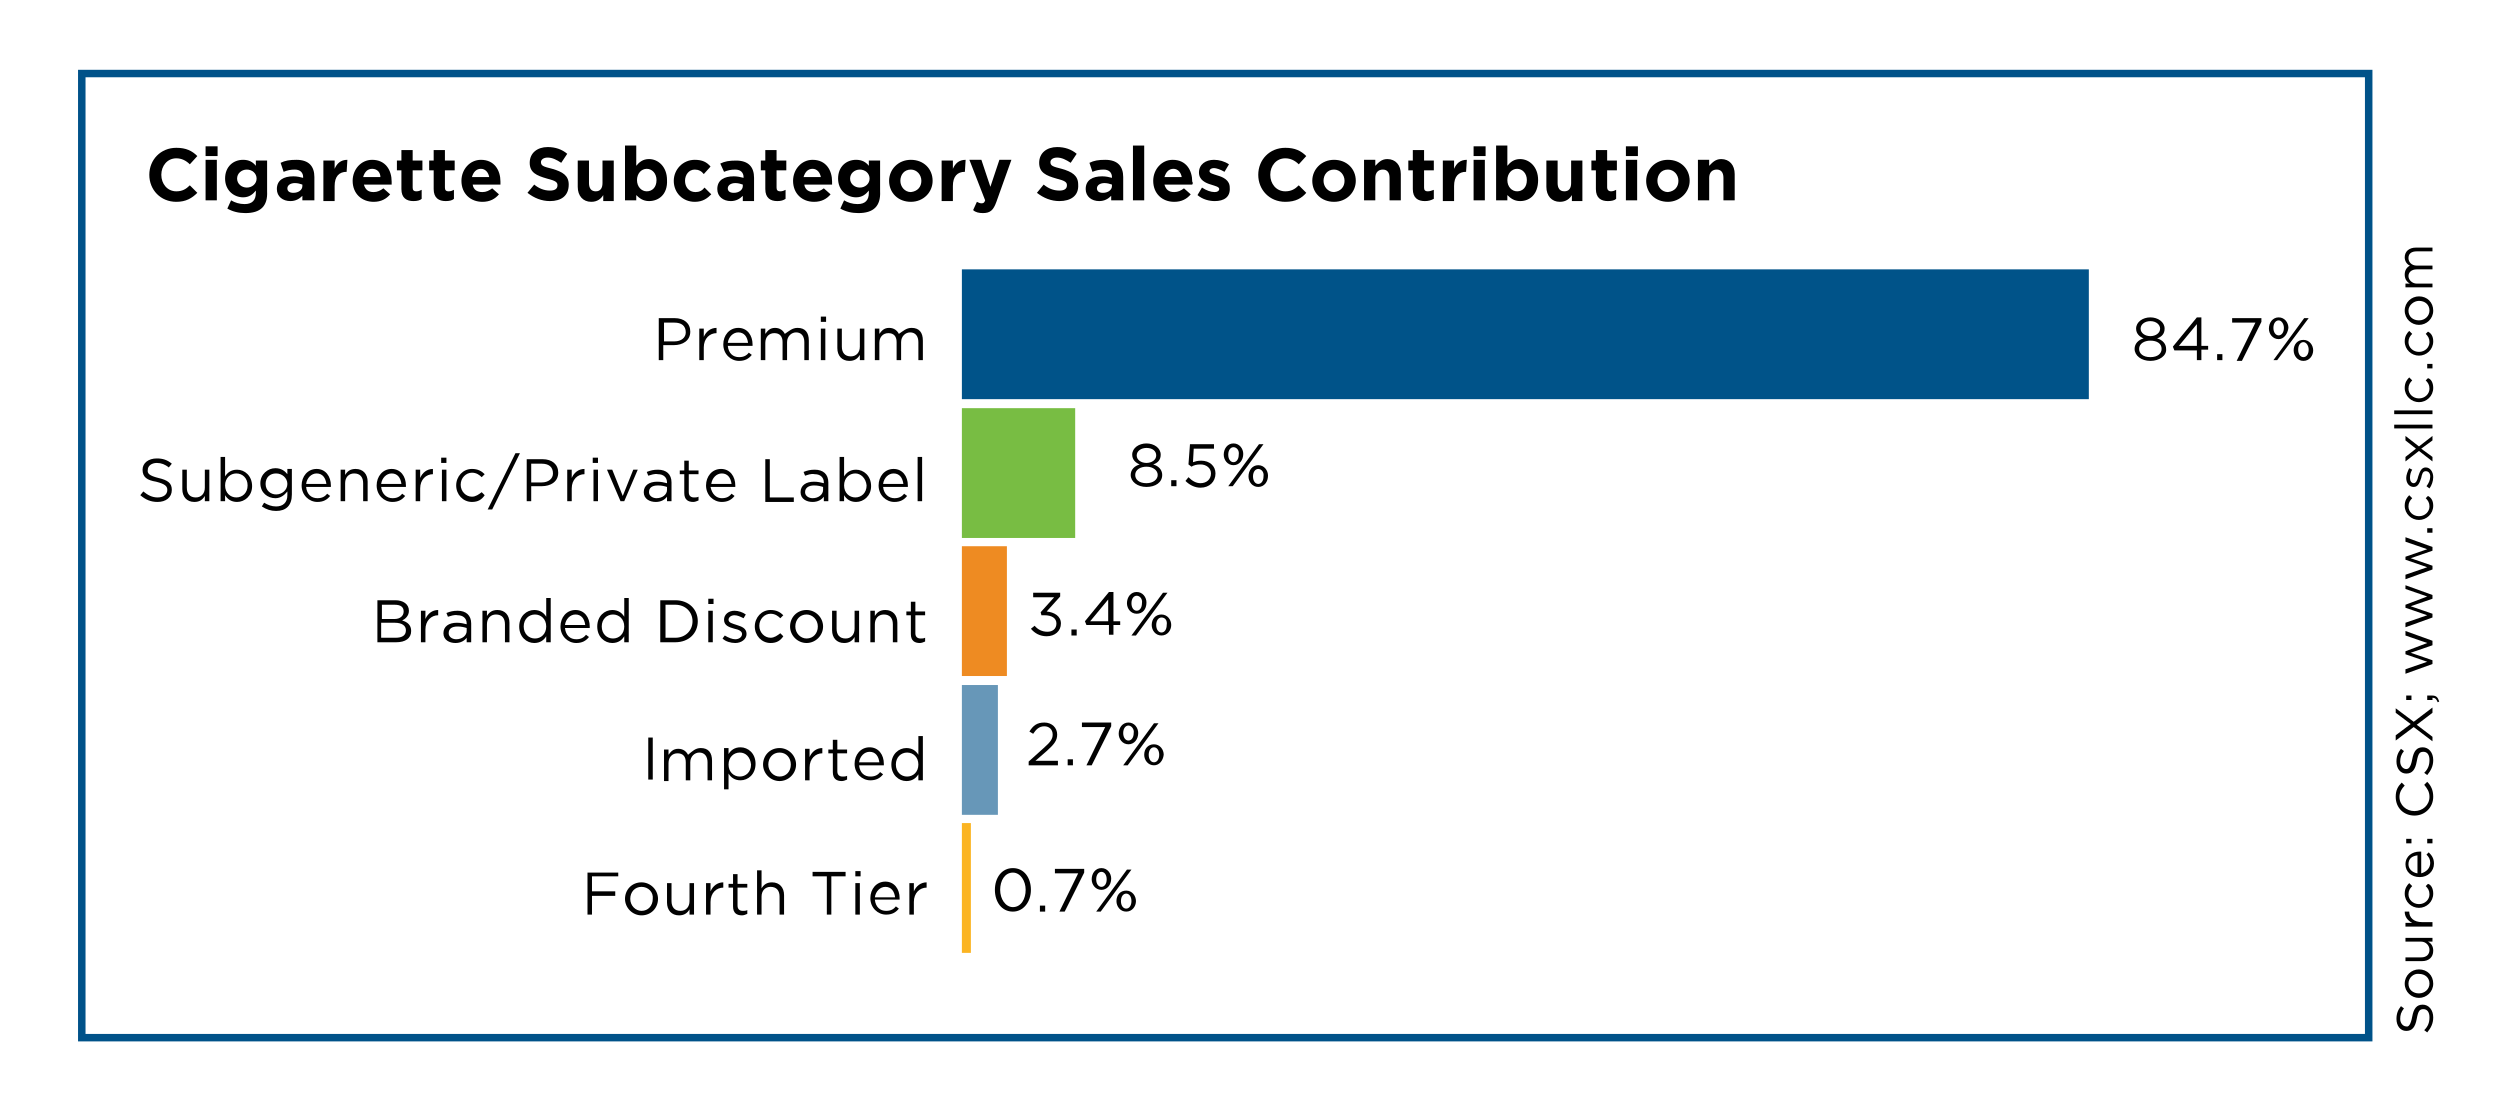 <?xml version="1.0" encoding="utf-8"?>
<!-- Generator: Adobe Illustrator 26.3.1, SVG Export Plug-In . SVG Version: 6.00 Build 0)  -->
<svg version="1.0" id="Layer_1" xmlns="http://www.w3.org/2000/svg" xmlns:xlink="http://www.w3.org/1999/xlink" x="0px" y="0px"
	 viewBox="0 0 333.2 148.1" enable-background="new 0 0 333.2 148.1" xml:space="preserve">
<g>
	<defs>
		<rect id="SVGID_1_" x="10.4" y="9.3" width="322.9" height="130.1"/>
	</defs>
	<clipPath id="SVGID_00000003062503338379397120000006515008439550865046_">
		<use xlink:href="#SVGID_1_"  overflow="visible"/>
	</clipPath>
	
		<rect x="10.9" y="9.8" clip-path="url(#SVGID_00000003062503338379397120000006515008439550865046_)" fill="none" stroke="#005289" width="304.8" height="128.5"/>
</g>
<g>
	<path d="M23.5,26.9c-2.1,0-3.6-1.6-3.6-3.6v0c0-2,1.5-3.6,3.6-3.6c1.3,0,2.1,0.4,2.8,1.1l-1,1.1c-0.5-0.5-1.1-0.8-1.8-0.8
		c-1.2,0-2,1-2,2.2v0c0,1.2,0.8,2.2,2,2.2c0.8,0,1.3-0.3,1.8-0.8l1,1C25.6,26.4,24.8,26.9,23.5,26.9z"/>
	<path d="M27.4,20.8v-1.3H29v1.3H27.4z M27.4,26.7v-5.4h1.5v5.4H27.4z"/>
	<path d="M32.7,28.4c-0.9,0-1.7-0.2-2.4-0.6l0.5-1.1c0.5,0.3,1.1,0.5,1.8,0.5c1,0,1.5-0.5,1.5-1.5v-0.3c-0.4,0.5-0.9,0.9-1.7,0.9
		c-1.2,0-2.4-0.9-2.4-2.5v0c0-1.6,1.1-2.5,2.4-2.5c0.8,0,1.3,0.3,1.7,0.8v-0.7h1.5v4.1C35.7,27.5,34.7,28.4,32.7,28.4z M34.2,23.8
		c0-0.7-0.6-1.2-1.3-1.2c-0.7,0-1.3,0.5-1.3,1.2v0c0,0.7,0.6,1.2,1.3,1.2C33.6,25,34.2,24.5,34.2,23.8L34.2,23.8z"/>
	<path d="M40.3,26.7v-0.6c-0.4,0.4-0.9,0.7-1.6,0.7c-1,0-1.8-0.6-1.8-1.6v0c0-1.2,0.9-1.7,2.2-1.7c0.5,0,0.9,0.1,1.3,0.2v-0.1
		c0-0.6-0.4-1-1.1-1c-0.6,0-1,0.1-1.5,0.3l-0.4-1.2c0.6-0.3,1.2-0.4,2.1-0.4c1.7,0,2.4,0.9,2.4,2.3v3.1H40.3z M40.3,24.6
		c-0.3-0.1-0.6-0.2-1-0.2c-0.6,0-1,0.3-1,0.7v0c0,0.4,0.3,0.6,0.8,0.6c0.7,0,1.2-0.4,1.2-0.9V24.6z"/>
	<path d="M46.2,22.9c-1,0-1.6,0.6-1.6,1.9v2h-1.5v-5.4h1.5v1.1c0.3-0.7,0.8-1.2,1.7-1.2L46.2,22.9L46.2,22.9z"/>
	<path d="M52.2,24.6h-3.7c0.2,0.7,0.6,1,1.3,1c0.5,0,0.9-0.2,1.3-0.5l0.9,0.8c-0.5,0.6-1.2,1-2.2,1c-1.6,0-2.8-1.1-2.8-2.8v0
		c0-1.5,1.1-2.8,2.6-2.8c1.8,0,2.6,1.4,2.6,2.9v0C52.2,24.4,52.2,24.4,52.2,24.6z M49.6,22.5c-0.6,0-1,0.4-1.2,1.1h2.3
		C50.7,23,50.3,22.5,49.6,22.5z"/>
	<path d="M55.1,26.8c-0.9,0-1.6-0.4-1.6-1.6v-2.5h-0.6v-1.3h0.6V20h1.5v1.4h1.3v1.3h-1.3V25c0,0.3,0.1,0.5,0.5,0.5
		c0.3,0,0.5-0.1,0.7-0.2v1.2C56,26.7,55.6,26.8,55.1,26.8z"/>
	<path d="M59.4,26.8c-0.9,0-1.6-0.4-1.6-1.6v-2.5h-0.6v-1.3h0.6V20h1.5v1.4h1.3v1.3h-1.3V25c0,0.3,0.1,0.5,0.5,0.5
		c0.3,0,0.5-0.1,0.7-0.2v1.2C60.3,26.7,59.9,26.8,59.4,26.8z"/>
	<path d="M66.7,24.6h-3.7c0.1,0.7,0.6,1,1.3,1c0.5,0,0.9-0.2,1.3-0.5l0.9,0.8c-0.5,0.6-1.2,1-2.2,1c-1.6,0-2.8-1.1-2.8-2.8v0
		c0-1.5,1.1-2.8,2.6-2.8c1.8,0,2.6,1.4,2.6,2.9v0C66.7,24.4,66.7,24.4,66.7,24.6z M64.1,22.5c-0.6,0-1,0.4-1.2,1.1h2.3
		C65.1,23,64.7,22.5,64.1,22.5z"/>
	<path d="M73.3,26.8c-1.1,0-2.1-0.4-3-1.1l0.9-1.1c0.6,0.5,1.3,0.8,2.1,0.8c0.6,0,1-0.2,1-0.7v0c0-0.4-0.2-0.6-1.4-0.9
		c-1.4-0.4-2.3-0.8-2.3-2.1v0c0-1.3,1-2.1,2.4-2.1c1,0,1.9,0.3,2.6,0.9l-0.8,1.2C74.2,21.3,73.6,21,73,21s-0.9,0.3-0.9,0.6v0
		c0,0.5,0.3,0.6,1.5,0.9c1.4,0.4,2.2,0.9,2.2,2.1v0C75.8,26.1,74.8,26.8,73.3,26.8z"/>
	<path d="M80.4,26.7V26c-0.3,0.5-0.8,0.9-1.6,0.9c-1.1,0-1.8-0.8-1.8-2v-3.5h1.5v3c0,0.7,0.3,1.1,0.9,1.1c0.6,0,0.9-0.4,0.9-1.1v-3
		h1.5v5.4H80.4z"/>
	<path d="M86.5,26.8c-0.8,0-1.3-0.4-1.7-0.8v0.7h-1.5v-7.3h1.5v2.7c0.4-0.5,0.9-0.9,1.7-0.9c1.2,0,2.4,1,2.4,2.8v0
		C89,25.9,87.8,26.8,86.5,26.8z M87.5,24c0-0.9-0.6-1.5-1.3-1.5s-1.3,0.6-1.3,1.5v0c0,0.9,0.6,1.5,1.3,1.5S87.5,25,87.5,24L87.5,24z
		"/>
	<path d="M92.6,26.9c-1.6,0-2.8-1.2-2.8-2.8v0c0-1.5,1.2-2.8,2.8-2.8c1,0,1.6,0.3,2.1,0.9l-0.9,1c-0.3-0.4-0.7-0.6-1.2-0.6
		c-0.8,0-1.3,0.7-1.3,1.5v0c0,0.8,0.5,1.5,1.4,1.5c0.5,0,0.9-0.2,1.2-0.6l0.9,0.9C94.3,26.4,93.7,26.9,92.6,26.9z"/>
	<path d="M99,26.7v-0.6c-0.4,0.4-0.9,0.7-1.6,0.7c-1,0-1.8-0.6-1.8-1.6v0c0-1.2,0.9-1.7,2.2-1.7c0.5,0,0.9,0.1,1.3,0.2v-0.1
		c0-0.6-0.4-1-1.1-1c-0.6,0-1,0.1-1.5,0.3L96,21.8c0.6-0.3,1.2-0.4,2.1-0.4c1.7,0,2.4,0.9,2.4,2.3v3.1H99z M99,24.6
		c-0.3-0.1-0.6-0.2-1-0.2c-0.6,0-1,0.3-1,0.7v0c0,0.4,0.3,0.6,0.8,0.6c0.7,0,1.2-0.4,1.2-0.9V24.6z"/>
	<path d="M103.6,26.8c-0.9,0-1.6-0.4-1.6-1.6v-2.5h-0.6v-1.3h0.6V20h1.5v1.4h1.3v1.3h-1.3V25c0,0.3,0.1,0.5,0.5,0.5
		c0.3,0,0.5-0.1,0.7-0.2v1.2C104.4,26.7,104.1,26.8,103.6,26.8z"/>
	<path d="M110.9,24.6h-3.7c0.1,0.7,0.6,1,1.3,1c0.5,0,0.9-0.2,1.3-0.5l0.9,0.8c-0.5,0.6-1.2,1-2.2,1c-1.6,0-2.8-1.1-2.8-2.8v0
		c0-1.5,1.1-2.8,2.6-2.8c1.8,0,2.6,1.4,2.6,2.9v0C110.9,24.4,110.9,24.4,110.9,24.6z M108.3,22.5c-0.6,0-1,0.4-1.2,1.1h2.3
		C109.3,23,108.9,22.5,108.3,22.5z"/>
	<path d="M114.4,28.4c-0.9,0-1.7-0.2-2.4-0.6l0.5-1.1c0.5,0.3,1.1,0.5,1.8,0.5c1,0,1.5-0.5,1.5-1.5v-0.3c-0.4,0.5-0.9,0.9-1.7,0.9
		c-1.2,0-2.4-0.9-2.4-2.5v0c0-1.6,1.1-2.5,2.4-2.5c0.8,0,1.3,0.3,1.7,0.8v-0.7h1.5v4.1C117.4,27.5,116.4,28.4,114.4,28.4z
		 M115.9,23.8c0-0.7-0.6-1.2-1.3-1.2c-0.7,0-1.3,0.5-1.3,1.2v0c0,0.7,0.6,1.2,1.3,1.2C115.3,25,115.9,24.5,115.9,23.8L115.9,23.8z"
		/>
	<path d="M121.4,26.9c-1.7,0-2.9-1.2-2.9-2.8v0c0-1.5,1.2-2.8,2.9-2.8c1.7,0,2.9,1.2,2.9,2.8v0C124.3,25.6,123.1,26.9,121.4,26.9z
		 M122.8,24.1c0-0.8-0.6-1.5-1.4-1.5c-0.9,0-1.4,0.7-1.4,1.5v0c0,0.8,0.6,1.5,1.4,1.5C122.3,25.5,122.8,24.9,122.8,24.1L122.8,24.1z
		"/>
	<path d="M128.6,22.9c-1,0-1.6,0.6-1.6,1.9v2h-1.5v-5.4h1.5v1.1c0.3-0.7,0.8-1.2,1.7-1.2L128.6,22.9L128.6,22.9z"/>
	<path d="M132.8,26.9c-0.4,1.1-0.8,1.5-1.8,1.5c-0.5,0-1-0.1-1.3-0.4l0.5-1.1c0.2,0.1,0.4,0.2,0.6,0.2c0.3,0,0.4-0.1,0.5-0.4
		l-2.1-5.4h1.6l1.2,3.6l1.2-3.6h1.6L132.8,26.9z"/>
	<path d="M141.2,26.8c-1.1,0-2.1-0.4-3-1.1l0.9-1.1c0.6,0.5,1.3,0.8,2.1,0.8c0.6,0,1-0.2,1-0.7v0c0-0.4-0.2-0.6-1.4-0.9
		c-1.4-0.4-2.3-0.8-2.3-2.1v0c0-1.3,1-2.1,2.4-2.1c1,0,1.9,0.3,2.6,0.9l-0.8,1.2c-0.6-0.4-1.2-0.7-1.8-0.7s-0.9,0.3-0.9,0.6v0
		c0,0.5,0.3,0.6,1.5,0.9c1.4,0.4,2.2,0.9,2.2,2.1v0C143.8,26.1,142.7,26.8,141.2,26.8z"/>
	<path d="M148.1,26.7v-0.6c-0.4,0.4-0.9,0.7-1.6,0.7c-1,0-1.8-0.6-1.8-1.6v0c0-1.2,0.9-1.7,2.2-1.7c0.5,0,0.9,0.1,1.3,0.2v-0.1
		c0-0.6-0.4-1-1.1-1c-0.6,0-1,0.1-1.5,0.3l-0.4-1.2c0.6-0.3,1.2-0.4,2.1-0.4c1.7,0,2.4,0.9,2.4,2.3v3.1H148.1z M148.2,24.6
		c-0.3-0.1-0.6-0.2-1-0.2c-0.6,0-1,0.3-1,0.7v0c0,0.4,0.3,0.6,0.8,0.6c0.7,0,1.2-0.4,1.2-0.9V24.6z"/>
	<path d="M151,26.7v-7.3h1.5v7.3H151z"/>
	<path d="M158.9,24.6h-3.7c0.2,0.7,0.6,1,1.3,1c0.5,0,0.9-0.2,1.3-0.5l0.9,0.8c-0.5,0.6-1.2,1-2.2,1c-1.6,0-2.8-1.1-2.8-2.8v0
		c0-1.5,1.1-2.8,2.6-2.8c1.8,0,2.6,1.4,2.6,2.9v0C159,24.4,159,24.4,158.9,24.6z M156.4,22.5c-0.6,0-1,0.4-1.2,1.1h2.3
		C157.4,23,157,22.5,156.4,22.5z"/>
	<path d="M161.9,26.8c-0.7,0-1.6-0.2-2.3-0.8l0.6-1c0.6,0.4,1.2,0.6,1.7,0.6c0.4,0,0.6-0.2,0.6-0.4v0c0-0.3-0.5-0.4-1.1-0.6
		c-0.7-0.2-1.6-0.6-1.6-1.6v0c0-1.1,0.9-1.7,2-1.7c0.7,0,1.4,0.2,2,0.6l-0.6,1c-0.5-0.3-1.1-0.5-1.4-0.5c-0.4,0-0.6,0.2-0.6,0.4v0
		c0,0.3,0.5,0.4,1.1,0.6c0.7,0.2,1.6,0.6,1.6,1.6v0C164,26.3,163.1,26.8,161.9,26.8z"/>
	<path d="M171.3,26.9c-2.1,0-3.6-1.6-3.6-3.6v0c0-2,1.5-3.6,3.6-3.6c1.3,0,2.1,0.4,2.8,1.1l-1,1.1c-0.5-0.5-1.1-0.8-1.8-0.8
		c-1.2,0-2,1-2,2.2v0c0,1.2,0.8,2.2,2,2.2c0.8,0,1.3-0.3,1.8-0.8l1,1C173.5,26.4,172.7,26.9,171.3,26.9z"/>
	<path d="M177.8,26.9c-1.7,0-2.9-1.2-2.9-2.8v0c0-1.5,1.2-2.8,2.9-2.8c1.7,0,2.9,1.2,2.9,2.8v0C180.7,25.6,179.5,26.9,177.8,26.9z
		 M179.2,24.1c0-0.8-0.6-1.5-1.4-1.5c-0.9,0-1.4,0.7-1.4,1.5v0c0,0.8,0.6,1.5,1.4,1.5C178.7,25.5,179.2,24.9,179.2,24.1L179.2,24.1z
		"/>
	<path d="M185.2,26.7v-3c0-0.7-0.3-1.1-0.9-1.1c-0.6,0-1,0.4-1,1.1v3h-1.5v-5.4h1.5v0.8c0.4-0.4,0.8-0.9,1.6-0.9
		c1.1,0,1.8,0.8,1.8,2v3.5H185.2z"/>
	<path d="M189.9,26.8c-0.9,0-1.6-0.4-1.6-1.6v-2.5h-0.6v-1.3h0.6V20h1.5v1.4h1.3v1.3h-1.3V25c0,0.3,0.1,0.5,0.5,0.5
		c0.3,0,0.5-0.1,0.8-0.2v1.2C190.7,26.7,190.4,26.8,189.9,26.8z"/>
	<path d="M195.4,22.9c-1,0-1.6,0.6-1.6,1.9v2h-1.5v-5.4h1.5v1.1c0.3-0.7,0.8-1.2,1.7-1.2L195.4,22.9L195.4,22.9z"/>
	<path d="M196.4,20.8v-1.3h1.6v1.3H196.4z M196.4,26.7v-5.4h1.5v5.4H196.4z"/>
	<path d="M202.6,26.8c-0.8,0-1.3-0.4-1.7-0.8v0.7h-1.5v-7.3h1.5v2.7c0.4-0.5,0.9-0.9,1.7-0.9c1.2,0,2.4,1,2.4,2.8v0
		C205,25.9,203.9,26.8,202.6,26.8z M203.5,24c0-0.9-0.6-1.5-1.3-1.5c-0.7,0-1.3,0.6-1.3,1.5v0c0,0.9,0.6,1.5,1.3,1.5
		C202.9,25.5,203.5,25,203.5,24L203.5,24z"/>
	<path d="M209.5,26.7V26c-0.3,0.5-0.8,0.9-1.6,0.9c-1.1,0-1.8-0.8-1.8-2v-3.5h1.5v3c0,0.7,0.3,1.1,0.9,1.1s0.9-0.4,0.9-1.1v-3h1.5
		v5.4H209.5z"/>
	<path d="M214.3,26.8c-0.9,0-1.6-0.4-1.6-1.6v-2.5h-0.6v-1.3h0.6V20h1.5v1.4h1.3v1.3h-1.3V25c0,0.3,0.2,0.5,0.5,0.5
		c0.3,0,0.5-0.1,0.7-0.2v1.2C215.2,26.7,214.8,26.8,214.3,26.8z"/>
	<path d="M216.7,20.8v-1.3h1.6v1.3H216.7z M216.7,26.7v-5.4h1.5v5.4H216.7z"/>
	<path d="M222.3,26.9c-1.7,0-2.9-1.2-2.9-2.8v0c0-1.5,1.2-2.8,2.9-2.8c1.7,0,2.9,1.2,2.9,2.8v0C225.2,25.6,223.9,26.9,222.3,26.9z
		 M223.7,24.1c0-0.8-0.6-1.5-1.4-1.5c-0.9,0-1.4,0.7-1.4,1.5v0c0,0.8,0.6,1.5,1.4,1.5C223.2,25.5,223.7,24.9,223.7,24.1L223.7,24.1z
		"/>
	<path d="M229.7,26.7v-3c0-0.7-0.3-1.1-0.9-1.1c-0.6,0-1,0.4-1,1.1v3h-1.5v-5.4h1.5v0.8c0.4-0.4,0.8-0.9,1.6-0.9
		c1.1,0,1.8,0.8,1.8,2v3.5H229.7z"/>
</g>
<g>
	<path fill="#010101" d="M89.8,46h-1.4v2h-0.6v-5.6h2.1c1.3,0,2.1,0.7,2.1,1.8C92,45.4,91,46,89.8,46z M89.9,43h-1.4v2.5h1.4
		c0.9,0,1.5-0.5,1.5-1.2C91.4,43.4,90.8,43,89.9,43z"/>
	<path fill="#010101" d="M93.8,48h-0.6v-4.2h0.6v1.1c0.3-0.7,0.9-1.2,1.7-1.2v0.7h0c-0.9,0-1.7,0.7-1.7,1.9V48z"/>
	<path fill="#010101" d="M98.5,47.6c0.6,0,1-0.2,1.3-0.6l0.4,0.3c-0.4,0.5-0.9,0.8-1.7,0.8c-1.1,0-2.1-0.9-2.1-2.2
		c0-1.2,0.8-2.2,2-2.2c1.2,0,1.9,1,1.9,2.2c0,0.1,0,0.1,0,0.2H97C97.1,47.1,97.7,47.6,98.5,47.6z M99.7,45.7
		c-0.1-0.8-0.5-1.4-1.3-1.4c-0.7,0-1.3,0.6-1.4,1.4H99.7z"/>
	<path fill="#010101" d="M106.3,43.7c1,0,1.5,0.6,1.5,1.7V48h-0.6v-2.4c0-0.8-0.4-1.3-1.1-1.3c-0.6,0-1.2,0.5-1.2,1.3V48h-0.6v-2.4
		c0-0.8-0.4-1.2-1.1-1.2c-0.7,0-1.2,0.5-1.2,1.3V48h-0.6v-4.2h0.6v0.7c0.3-0.4,0.6-0.8,1.3-0.8c0.7,0,1.1,0.4,1.3,0.8
		C105.2,44.1,105.6,43.7,106.3,43.7z"/>
	<path fill="#010101" d="M109.4,42.9v-0.7h0.7v0.7H109.4z M109.4,48v-4.2h0.6V48H109.4z"/>
	<path fill="#010101" d="M114.6,43.8h0.6V48h-0.6v-0.7c-0.3,0.5-0.7,0.8-1.4,0.8c-1,0-1.6-0.7-1.6-1.7v-2.6h0.6v2.4
		c0,0.8,0.4,1.3,1.2,1.3c0.7,0,1.2-0.5,1.2-1.3V43.8z"/>
	<path fill="#010101" d="M121.5,43.7c1,0,1.5,0.6,1.5,1.7V48h-0.6v-2.4c0-0.8-0.4-1.3-1.1-1.3c-0.6,0-1.2,0.5-1.2,1.3V48h-0.6v-2.4
		c0-0.8-0.4-1.2-1.1-1.2c-0.7,0-1.2,0.5-1.2,1.3V48h-0.6v-4.2h0.6v0.7c0.3-0.4,0.6-0.8,1.3-0.8c0.7,0,1.1,0.4,1.3,0.8
		C120.4,44.1,120.8,43.7,121.5,43.7z"/>
</g>
<g>
	<path fill="#010101" d="M21.1,63.7c1.3,0.3,1.8,0.7,1.8,1.6c0,1-0.8,1.6-1.9,1.6c-0.9,0-1.6-0.3-2.3-0.9l0.4-0.5
		c0.6,0.5,1.2,0.8,1.9,0.8c0.8,0,1.3-0.4,1.3-1c0-0.5-0.3-0.8-1.5-1.1C19.6,64,19,63.6,19,62.6c0-0.9,0.8-1.5,1.9-1.5
		c0.8,0,1.4,0.2,2,0.7l-0.4,0.5c-0.5-0.4-1-0.6-1.6-0.6c-0.7,0-1.2,0.4-1.2,0.9C19.6,63.1,19.9,63.4,21.1,63.7z"/>
	<path fill="#010101" d="M27.3,62.6h0.6v4.2h-0.6v-0.7c-0.3,0.5-0.7,0.8-1.4,0.8c-1,0-1.6-0.7-1.6-1.7v-2.6h0.6v2.4
		c0,0.8,0.4,1.3,1.2,1.3c0.7,0,1.2-0.5,1.2-1.3V62.6z"/>
	<path fill="#010101" d="M31.6,66.9c-0.8,0-1.3-0.4-1.6-0.9v0.8h-0.6v-5.9H30v2.6c0.3-0.5,0.8-0.9,1.6-0.9c1,0,2,0.8,2,2.2
		C33.6,66.1,32.6,66.9,31.6,66.9z M31.5,63.1c-0.8,0-1.5,0.6-1.5,1.6c0,1,0.7,1.6,1.5,1.6c0.8,0,1.5-0.6,1.5-1.6
		C33,63.7,32.3,63.1,31.5,63.1z"/>
	<path fill="#010101" d="M36.8,68.1c-0.7,0-1.3-0.2-1.9-0.6l0.3-0.5c0.5,0.3,1,0.5,1.6,0.5c0.9,0,1.5-0.5,1.5-1.5v-0.5
		c-0.4,0.5-0.9,0.9-1.6,0.9c-1,0-2-0.7-2-2c0-1.2,1-2,2-2c0.8,0,1.3,0.4,1.6,0.8v-0.7h0.6v3.4C38.9,67.4,38.1,68.1,36.8,68.1z
		 M36.8,63.1c-0.8,0-1.4,0.5-1.4,1.4c0,0.9,0.7,1.4,1.4,1.4c0.8,0,1.5-0.6,1.5-1.4C38.3,63.7,37.6,63.1,36.8,63.1z"/>
	<path fill="#010101" d="M42.3,66.4c0.6,0,1-0.2,1.3-0.6l0.4,0.3c-0.4,0.5-0.9,0.8-1.7,0.8c-1.1,0-2.1-0.9-2.1-2.2
		c0-1.2,0.8-2.2,2-2.2c1.2,0,1.9,1,1.9,2.2c0,0.1,0,0.1,0,0.2h-3.3C40.9,65.9,41.5,66.4,42.3,66.4z M43.5,64.5
		c-0.1-0.8-0.5-1.4-1.3-1.4c-0.7,0-1.3,0.6-1.4,1.4H43.5z"/>
	<path fill="#010101" d="M46,66.8h-0.6v-4.2H46v0.7c0.3-0.5,0.7-0.8,1.4-0.8c1,0,1.6,0.7,1.6,1.7v2.6h-0.6v-2.4
		c0-0.8-0.4-1.3-1.2-1.3c-0.7,0-1.2,0.5-1.2,1.3V66.8z"/>
	<path fill="#010101" d="M52.3,66.4c0.6,0,1-0.2,1.3-0.6l0.4,0.3c-0.4,0.5-0.9,0.8-1.7,0.8c-1.1,0-2.1-0.9-2.1-2.2
		c0-1.2,0.8-2.2,2-2.2c1.2,0,1.9,1,1.9,2.2c0,0.1,0,0.1,0,0.2h-3.3C50.9,65.9,51.6,66.4,52.3,66.4z M53.5,64.5
		c-0.1-0.8-0.5-1.4-1.3-1.4c-0.7,0-1.3,0.6-1.4,1.4H53.5z"/>
	<path fill="#010101" d="M56,66.8h-0.6v-4.2H56v1.1c0.3-0.7,0.9-1.2,1.7-1.2v0.7h0c-0.9,0-1.7,0.7-1.7,1.9V66.8z"/>
	<path fill="#010101" d="M58.8,61.7V61h0.7v0.7H58.8z M58.9,66.8v-4.2h0.6v4.2H58.9z"/>
	<path fill="#010101" d="M62.9,66.9c-1.2,0-2.1-1-2.1-2.2c0-1.2,0.9-2.2,2.1-2.2c0.8,0,1.3,0.3,1.7,0.7l-0.4,0.4
		c-0.3-0.3-0.7-0.6-1.3-0.6c-0.8,0-1.5,0.7-1.5,1.6c0,0.9,0.7,1.6,1.5,1.6c0.5,0,0.9-0.3,1.3-0.6l0.4,0.4
		C64.2,66.6,63.7,66.9,62.9,66.9z"/>
	<path fill="#010101" d="M69.3,60.4l-3.7,7.5H65l3.7-7.5H69.3z"/>
	<path fill="#010101" d="M72.2,64.8h-1.4v2h-0.6v-5.6h2.1c1.3,0,2.1,0.7,2.1,1.8C74.4,64.2,73.4,64.8,72.2,64.8z M72.2,61.8h-1.4
		v2.5h1.4c0.9,0,1.5-0.5,1.5-1.2C73.7,62.2,73.1,61.8,72.2,61.8z"/>
	<path fill="#010101" d="M76.2,66.8h-0.6v-4.2h0.6v1.1c0.3-0.7,0.9-1.2,1.7-1.2v0.7h0c-0.9,0-1.7,0.7-1.7,1.9V66.8z"/>
	<path fill="#010101" d="M79,61.7V61h0.7v0.7H79z M79.1,66.8v-4.2h0.6v4.2H79.1z"/>
	<path fill="#010101" d="M84.4,62.6H85l-1.8,4.2h-0.5l-1.8-4.2h0.7l1.4,3.5L84.4,62.6z"/>
	<path fill="#010101" d="M86.4,63.4l-0.2-0.5c0.5-0.2,0.9-0.3,1.5-0.3c1.1,0,1.8,0.6,1.8,1.7v2.5h-0.6v-0.6
		c-0.3,0.4-0.8,0.7-1.5,0.7c-0.8,0-1.6-0.4-1.6-1.3c0-0.9,0.7-1.4,1.8-1.4c0.5,0,0.9,0.1,1.3,0.2v-0.1c0-0.7-0.5-1.1-1.2-1.1
		C87.2,63.1,86.8,63.3,86.4,63.4z M86.5,65.6c0,0.5,0.5,0.8,1,0.8c0.8,0,1.4-0.5,1.4-1.1v-0.4c-0.3-0.1-0.7-0.2-1.2-0.2
		C86.9,64.7,86.5,65,86.5,65.6z"/>
	<path fill="#010101" d="M91.8,65.6c0,0.5,0.3,0.7,0.7,0.7c0.2,0,0.4,0,0.6-0.1v0.5c-0.2,0.1-0.5,0.2-0.7,0.2
		c-0.7,0-1.2-0.3-1.2-1.2v-2.5h-0.6v-0.5h0.6v-1.3h0.6v1.3h1.3v0.5h-1.3V65.6z"/>
	<path fill="#010101" d="M96.2,66.4c0.6,0,1-0.2,1.3-0.6l0.4,0.3c-0.4,0.5-0.9,0.8-1.7,0.8c-1.1,0-2.1-0.9-2.1-2.2
		c0-1.2,0.8-2.2,2-2.2c1.2,0,1.9,1,1.9,2.2c0,0.1,0,0.1,0,0.2h-3.3C94.9,65.9,95.5,66.4,96.2,66.4z M97.5,64.5
		c-0.1-0.8-0.5-1.4-1.3-1.4c-0.7,0-1.3,0.6-1.4,1.4H97.5z"/>
	<path fill="#010101" d="M102,61.2h0.6v5.1h3.2v0.6H102V61.2z"/>
	<path fill="#010101" d="M107.3,63.4l-0.2-0.5c0.5-0.2,0.9-0.3,1.5-0.3c1.1,0,1.8,0.6,1.8,1.7v2.5h-0.6v-0.6
		c-0.3,0.4-0.8,0.7-1.5,0.7c-0.8,0-1.6-0.4-1.6-1.3c0-0.9,0.7-1.4,1.8-1.4c0.5,0,0.9,0.1,1.3,0.2v-0.1c0-0.7-0.5-1.1-1.2-1.1
		C108,63.1,107.7,63.3,107.3,63.4z M107.3,65.6c0,0.5,0.5,0.8,1,0.8c0.8,0,1.4-0.5,1.4-1.1v-0.4c-0.3-0.1-0.7-0.2-1.2-0.2
		C107.8,64.7,107.3,65,107.3,65.6z"/>
	<path fill="#010101" d="M114.1,66.9c-0.8,0-1.3-0.4-1.6-0.9v0.8h-0.6v-5.9h0.6v2.6c0.3-0.5,0.8-0.9,1.6-0.9c1,0,2,0.8,2,2.2
		C116.1,66.1,115.1,66.9,114.1,66.9z M114,63.1c-0.8,0-1.5,0.6-1.5,1.6c0,1,0.7,1.6,1.5,1.6c0.8,0,1.5-0.6,1.5-1.6
		C115.4,63.7,114.7,63.1,114,63.1z"/>
	<path fill="#010101" d="M119.2,66.4c0.6,0,1-0.2,1.3-0.6l0.4,0.3c-0.4,0.5-0.9,0.8-1.7,0.8c-1.1,0-2.1-0.9-2.1-2.2
		c0-1.2,0.8-2.2,2-2.2c1.2,0,1.9,1,1.9,2.2c0,0.1,0,0.1,0,0.2h-3.3C117.8,65.9,118.5,66.4,119.2,66.4z M120.4,64.5
		c-0.1-0.8-0.5-1.4-1.3-1.4c-0.7,0-1.3,0.6-1.4,1.4H120.4z"/>
	<path fill="#010101" d="M122.3,66.8v-5.9h0.6v5.9H122.3z"/>
</g>
<g>
	<path fill="#010101" d="M54.5,81.4c0,0.7-0.5,1.1-0.9,1.3c0.7,0.2,1.2,0.6,1.2,1.4c0,1-0.8,1.5-2,1.5h-2.5V80h2.4
		C53.7,80,54.5,80.5,54.5,81.4z M53.8,81.5c0-0.6-0.4-0.9-1.2-0.9h-1.7v1.9h1.7C53.3,82.5,53.8,82.1,53.8,81.5z M54.1,84
		c0-0.6-0.5-1-1.5-1h-1.8v2h1.9C53.6,85,54.1,84.7,54.1,84z"/>
	<path fill="#010101" d="M56.7,85.6h-0.6v-4.2h0.6v1.1c0.3-0.7,0.9-1.2,1.7-1.2V82h0c-0.9,0-1.7,0.7-1.7,1.9V85.6z"/>
	<path fill="#010101" d="M59.7,82.2l-0.2-0.5c0.5-0.2,0.9-0.3,1.5-0.3c1.1,0,1.8,0.6,1.8,1.7v2.5h-0.6V85c-0.3,0.4-0.8,0.7-1.5,0.7
		c-0.8,0-1.6-0.4-1.6-1.3c0-0.9,0.7-1.4,1.8-1.4c0.5,0,0.9,0.1,1.3,0.2v-0.1c0-0.7-0.5-1.1-1.2-1.1C60.5,81.9,60.1,82.1,59.7,82.2z
		 M59.8,84.4c0,0.5,0.5,0.8,1,0.8c0.8,0,1.4-0.5,1.4-1.1v-0.4c-0.3-0.1-0.7-0.2-1.2-0.2C60.2,83.5,59.8,83.8,59.8,84.4z"/>
	<path fill="#010101" d="M64.9,85.6h-0.6v-4.2h0.6v0.7c0.3-0.5,0.7-0.8,1.4-0.8c1,0,1.6,0.7,1.6,1.7v2.6h-0.6v-2.4
		c0-0.8-0.4-1.3-1.2-1.3c-0.7,0-1.2,0.5-1.2,1.3V85.6z"/>
	<path fill="#010101" d="M72.8,85.6v-0.8c-0.3,0.5-0.8,0.9-1.6,0.9c-1,0-2-0.8-2-2.2c0-1.4,1-2.2,2-2.2c0.8,0,1.3,0.4,1.6,0.9v-2.5
		h0.6v5.9H72.8z M71.3,81.9c-0.8,0-1.5,0.6-1.5,1.6c0,1,0.7,1.6,1.5,1.6c0.8,0,1.5-0.6,1.5-1.6C72.8,82.5,72.1,81.9,71.3,81.9z"/>
	<path fill="#010101" d="M76.8,85.2c0.6,0,1-0.2,1.3-0.6l0.4,0.3c-0.4,0.5-0.9,0.8-1.7,0.8c-1.1,0-2.1-0.9-2.1-2.2
		c0-1.2,0.8-2.2,2-2.2c1.2,0,1.9,1,1.9,2.2c0,0.1,0,0.1,0,0.2h-3.3C75.4,84.7,76,85.2,76.8,85.2z M78,83.3c-0.1-0.8-0.5-1.4-1.3-1.4
		c-0.7,0-1.3,0.6-1.4,1.4H78z"/>
	<path fill="#010101" d="M83.2,85.6v-0.8c-0.3,0.5-0.8,0.9-1.6,0.9c-1,0-2-0.8-2-2.2c0-1.4,1-2.2,2-2.2c0.8,0,1.3,0.4,1.6,0.9v-2.5
		h0.6v5.9H83.2z M81.7,81.9c-0.8,0-1.5,0.6-1.5,1.6c0,1,0.7,1.6,1.5,1.6c0.8,0,1.5-0.6,1.5-1.6C83.2,82.5,82.5,81.9,81.7,81.9z"/>
	<path fill="#010101" d="M90,85.6h-2V80h2c1.8,0,3,1.2,3,2.8C93,84.4,91.8,85.6,90,85.6z M90,80.6h-1.3V85H90c1.4,0,2.3-1,2.3-2.2
		S91.4,80.6,90,80.6z"/>
	<path fill="#010101" d="M94.4,80.5v-0.7h0.7v0.7H94.4z M94.4,85.6v-4.2H95v4.2H94.4z"/>
	<path fill="#010101" d="M98,85.7c-0.6,0-1.3-0.2-1.7-0.6l0.3-0.4c0.5,0.3,1,0.5,1.4,0.5c0.5,0,0.9-0.3,0.9-0.7v0
		c0-0.4-0.5-0.6-1-0.7c-0.7-0.2-1.4-0.4-1.4-1.2v0c0-0.7,0.6-1.2,1.4-1.2c0.5,0,1.1,0.2,1.5,0.5l-0.3,0.5c-0.4-0.2-0.8-0.4-1.2-0.4
		c-0.5,0-0.8,0.3-0.8,0.6v0c0,0.4,0.5,0.5,1.1,0.7c0.6,0.2,1.3,0.4,1.3,1.2v0C99.5,85.2,98.8,85.7,98,85.7z"/>
	<path fill="#010101" d="M102.7,85.7c-1.2,0-2.1-1-2.1-2.2c0-1.2,0.9-2.2,2.1-2.2c0.8,0,1.3,0.3,1.7,0.7l-0.4,0.4
		c-0.3-0.3-0.7-0.6-1.3-0.6c-0.8,0-1.5,0.7-1.5,1.6c0,0.9,0.7,1.6,1.5,1.6c0.5,0,0.9-0.3,1.3-0.6l0.4,0.4
		C104,85.4,103.5,85.7,102.7,85.7z"/>
	<path fill="#010101" d="M107.5,85.7c-1.2,0-2.2-1-2.2-2.2c0-1.2,0.9-2.2,2.2-2.2c1.2,0,2.2,1,2.2,2.2S108.7,85.7,107.5,85.7z
		 M107.5,81.9c-0.9,0-1.5,0.7-1.5,1.6s0.7,1.6,1.5,1.6c0.9,0,1.5-0.7,1.5-1.6C109,82.6,108.3,81.9,107.5,81.9z"/>
	<path fill="#010101" d="M113.9,81.4h0.6v4.2h-0.6v-0.7c-0.3,0.5-0.7,0.8-1.4,0.8c-1,0-1.6-0.7-1.6-1.7v-2.6h0.6v2.4
		c0,0.8,0.4,1.3,1.2,1.3c0.7,0,1.2-0.5,1.2-1.3V81.4z"/>
	<path fill="#010101" d="M116.6,85.6H116v-4.2h0.6v0.7c0.3-0.5,0.7-0.8,1.4-0.8c1,0,1.6,0.7,1.6,1.7v2.6H119v-2.4
		c0-0.8-0.4-1.3-1.2-1.3c-0.7,0-1.2,0.5-1.2,1.3V85.6z"/>
	<path fill="#010101" d="M122,84.4c0,0.5,0.3,0.7,0.7,0.7c0.2,0,0.4,0,0.6-0.1v0.5c-0.2,0.1-0.5,0.2-0.7,0.2c-0.7,0-1.2-0.3-1.2-1.2
		V82h-0.6v-0.5h0.6v-1.3h0.6v1.3h1.3V82H122V84.4z"/>
</g>
<g>
	<path fill="#010101" d="M87,98.3v5.6h-0.6v-5.6H87z"/>
	<path fill="#010101" d="M93.4,99.7c1,0,1.5,0.6,1.5,1.7v2.6h-0.6v-2.4c0-0.8-0.4-1.3-1.1-1.3c-0.6,0-1.2,0.5-1.2,1.3v2.4h-0.6v-2.4
		c0-0.8-0.4-1.2-1.1-1.2c-0.7,0-1.2,0.5-1.2,1.3v2.4h-0.6v-4.2h0.6v0.7c0.3-0.4,0.6-0.8,1.3-0.8c0.7,0,1.1,0.4,1.3,0.8
		C92.3,100.1,92.7,99.7,93.4,99.7z"/>
	<path fill="#010101" d="M98.7,104c-0.8,0-1.3-0.4-1.6-0.9v2.1h-0.6v-5.5h0.6v0.8c0.3-0.5,0.8-0.9,1.6-0.9c1,0,2,0.8,2,2.2
		C100.7,103.2,99.7,104,98.7,104z M98.6,100.3c-0.8,0-1.5,0.6-1.5,1.6c0,1,0.7,1.6,1.5,1.6c0.8,0,1.5-0.6,1.5-1.6
		C100,100.9,99.4,100.3,98.6,100.3z"/>
	<path fill="#010101" d="M103.9,104.1c-1.2,0-2.2-1-2.2-2.2s0.9-2.2,2.2-2.2c1.2,0,2.2,1,2.2,2.2
		C106.1,103.1,105.1,104.1,103.9,104.1z M103.9,100.3c-0.9,0-1.5,0.7-1.5,1.6s0.7,1.6,1.5,1.6c0.9,0,1.5-0.7,1.5-1.6
		C105.4,101,104.8,100.3,103.9,100.3z"/>
	<path fill="#010101" d="M107.9,104h-0.6v-4.2h0.6v1.1c0.3-0.7,0.9-1.2,1.7-1.2v0.7h0c-0.9,0-1.7,0.7-1.7,1.9V104z"/>
	<path fill="#010101" d="M111.6,102.8c0,0.5,0.3,0.7,0.7,0.7c0.2,0,0.4,0,0.6-0.1v0.5c-0.2,0.1-0.5,0.2-0.7,0.2
		c-0.7,0-1.2-0.3-1.2-1.2v-2.5h-0.6v-0.5h0.6v-1.3h0.6v1.3h1.3v0.5h-1.3V102.8z"/>
	<path fill="#010101" d="M116,103.5c0.6,0,1-0.2,1.3-0.6l0.4,0.3c-0.4,0.5-0.9,0.8-1.7,0.8c-1.1,0-2.1-0.9-2.1-2.2
		c0-1.2,0.8-2.2,2-2.2c1.2,0,1.9,1,1.9,2.2c0,0.1,0,0.1,0,0.2h-3.3C114.6,103,115.2,103.5,116,103.5z M117.2,101.6
		c-0.1-0.8-0.5-1.4-1.3-1.4c-0.7,0-1.3,0.6-1.4,1.4H117.2z"/>
	<path fill="#010101" d="M122.4,104v-0.8c-0.3,0.5-0.8,0.9-1.6,0.9c-1,0-2-0.8-2-2.2c0-1.4,1-2.2,2-2.2c0.8,0,1.3,0.4,1.6,0.9v-2.5
		h0.6v5.9H122.4z M120.9,100.3c-0.8,0-1.5,0.6-1.5,1.6c0,1,0.7,1.6,1.5,1.6c0.8,0,1.5-0.6,1.5-1.6
		C122.4,100.9,121.7,100.3,120.9,100.3z"/>
</g>
<g>
	<path fill="#010101" d="M82.3,116.8h-3.4v2H82v0.6h-3.1v2.5h-0.6v-5.6h4.1V116.8z"/>
	<path fill="#010101" d="M85.5,122c-1.2,0-2.2-1-2.2-2.2c0-1.2,0.9-2.2,2.2-2.2c1.2,0,2.2,1,2.2,2.2S86.8,122,85.5,122z M85.5,118.2
		c-0.9,0-1.5,0.7-1.5,1.6s0.7,1.6,1.5,1.6c0.9,0,1.5-0.7,1.5-1.6C87.1,118.9,86.4,118.2,85.5,118.2z"/>
	<path fill="#010101" d="M91.9,117.7h0.6v4.2h-0.6v-0.7c-0.3,0.5-0.7,0.8-1.4,0.8c-1,0-1.6-0.7-1.6-1.7v-2.6h0.6v2.4
		c0,0.8,0.4,1.3,1.2,1.3c0.7,0,1.2-0.5,1.2-1.3V117.7z"/>
	<path fill="#010101" d="M94.7,121.9h-0.6v-4.2h0.6v1.1c0.3-0.7,0.9-1.2,1.7-1.2v0.7h0c-0.9,0-1.7,0.7-1.7,1.9V121.9z"/>
	<path fill="#010101" d="M98.3,120.7c0,0.5,0.3,0.7,0.7,0.7c0.2,0,0.4,0,0.6-0.1v0.5c-0.2,0.1-0.5,0.2-0.7,0.2
		c-0.7,0-1.2-0.3-1.2-1.2v-2.5h-0.6v-0.5h0.6v-1.3h0.6v1.3h1.3v0.5h-1.3V120.7z"/>
	<path fill="#010101" d="M101.5,121.9h-0.6V116h0.6v2.4c0.3-0.5,0.7-0.8,1.4-0.8c1,0,1.6,0.7,1.6,1.7v2.6h-0.6v-2.4
		c0-0.8-0.4-1.3-1.2-1.3c-0.7,0-1.2,0.5-1.2,1.3V121.9z"/>
	<path fill="#010101" d="M110.8,121.9h-0.6v-5.1h-1.9v-0.6h4.4v0.6h-1.9V121.9z"/>
	<path fill="#010101" d="M114,116.8v-0.7h0.7v0.7H114z M114,121.9v-4.2h0.6v4.2H114z"/>
	<path fill="#010101" d="M118.1,121.4c0.6,0,1-0.2,1.3-0.6l0.4,0.3c-0.4,0.5-0.9,0.8-1.7,0.8c-1.1,0-2.1-0.9-2.1-2.2
		c0-1.2,0.8-2.2,2-2.2c1.2,0,1.9,1,1.9,2.2c0,0.1,0,0.1,0,0.2h-3.3C116.7,120.9,117.3,121.4,118.1,121.4z M119.3,119.6
		c-0.1-0.8-0.5-1.4-1.3-1.4c-0.7,0-1.3,0.6-1.4,1.4H119.3z"/>
	<path fill="#010101" d="M121.8,121.9h-0.6v-4.2h0.6v1.1c0.3-0.7,0.9-1.2,1.7-1.2v0.7h0c-0.9,0-1.7,0.7-1.7,1.9V121.9z"/>
</g>
<rect x="128.2" y="109.7" fill="#FBB422" width="1.2" height="17.3"/>
<rect x="128.2" y="91.3" fill="#6797B8" width="4.8" height="17.3"/>
<rect x="128.2" y="72.8" fill="#EE8B22" width="6" height="17.3"/>
<rect x="128.2" y="54.4" fill="#78BD43" width="15.1" height="17.3"/>
<rect x="128.2" y="35.9" fill="#005389" width="150.2" height="17.3"/>
<g>
	<path fill="#010101" d="M286.6,48.1c-1.2,0-2.1-0.7-2.1-1.6c0-0.7,0.5-1.2,1.2-1.4c-0.5-0.2-1-0.6-1-1.3c0-0.9,0.9-1.5,1.9-1.5
		s1.9,0.6,1.9,1.5c0,0.7-0.4,1.1-1,1.3c0.7,0.2,1.2,0.7,1.2,1.4C288.8,47.4,287.8,48.1,286.6,48.1z M286.6,45.4
		c-0.8,0-1.5,0.4-1.5,1.1c0,0.6,0.5,1.1,1.5,1.1s1.5-0.5,1.5-1.1C288.1,45.8,287.5,45.4,286.6,45.4z M286.6,42.8
		c-0.7,0-1.3,0.4-1.3,1c0,0.6,0.6,1,1.3,1s1.3-0.4,1.3-1C287.9,43.3,287.4,42.8,286.6,42.8z"/>
	<path fill="#010101" d="M293.4,42.3v3.8h0.9v0.5h-0.9V48h-0.6v-1.3h-3l-0.2-0.5l3.2-3.9H293.4z M292.8,43.2l-2.4,2.9h2.4V43.2z"/>
	<path fill="#010101" d="M295.5,48v-0.8h0.7V48H295.5z"/>
	<path fill="#010101" d="M297.6,42.4h3.8v0.5l-2.6,5.2h-0.7l2.5-5.1h-3.1V42.4z"/>
	<path fill="#010101" d="M303.7,45.2c-0.8,0-1.3-0.7-1.3-1.4c0-0.8,0.5-1.5,1.3-1.5c0.8,0,1.3,0.7,1.3,1.4
		C304.9,44.5,304.4,45.2,303.7,45.2z M303.7,42.7c-0.4,0-0.7,0.4-0.7,1c0,0.6,0.3,1,0.7,1c0.4,0,0.7-0.4,0.7-1
		C304.4,43.2,304.1,42.7,303.7,42.7z M303.5,48H303l4.1-5.6h0.6L303.5,48z M307,48.1c-0.8,0-1.3-0.7-1.3-1.4c0-0.8,0.5-1.4,1.3-1.4
		s1.3,0.7,1.3,1.4C308.3,47.4,307.8,48.1,307,48.1z M307,45.6c-0.4,0-0.7,0.4-0.7,1c0,0.6,0.3,1,0.7,1c0.4,0,0.7-0.4,0.7-1
		C307.7,46.1,307.4,45.6,307,45.6z"/>
</g>
<g>
	<path fill="#010101" d="M152.8,64.9c-1.2,0-2.1-0.7-2.1-1.6c0-0.7,0.5-1.2,1.2-1.4c-0.5-0.2-1-0.6-1-1.3c0-0.9,0.9-1.5,1.9-1.5
		s1.9,0.6,1.9,1.5c0,0.7-0.4,1.1-1,1.3c0.7,0.2,1.2,0.7,1.2,1.4C154.9,64.3,154,64.9,152.8,64.9z M152.8,62.2
		c-0.8,0-1.5,0.4-1.5,1.1c0,0.6,0.5,1.1,1.5,1.1c0.9,0,1.5-0.5,1.5-1.1C154.3,62.7,153.7,62.2,152.8,62.2z M152.8,59.7
		c-0.7,0-1.3,0.4-1.3,1c0,0.6,0.6,1,1.3,1c0.7,0,1.3-0.4,1.3-1C154.1,60.1,153.6,59.7,152.8,59.7z"/>
	<path fill="#010101" d="M156.1,64.8V64h0.7v0.8H156.1z"/>
	<path fill="#010101" d="M158.6,59.2h3.2v0.6h-2.7l-0.1,1.8c0.3-0.1,0.6-0.2,1.1-0.2c1.1,0,1.9,0.7,1.9,1.7c0,1.1-0.8,1.9-2,1.9
		c-0.8,0-1.5-0.4-2-0.9l0.4-0.5c0.5,0.5,1,0.8,1.6,0.8c0.8,0,1.4-0.5,1.4-1.3c0-0.7-0.6-1.2-1.4-1.2c-0.5,0-0.9,0.1-1.2,0.3
		l-0.4-0.3L158.6,59.2z"/>
	<path fill="#010101" d="M164.4,62c-0.8,0-1.3-0.7-1.3-1.4c0-0.8,0.5-1.5,1.3-1.5c0.8,0,1.3,0.7,1.3,1.4
		C165.7,61.3,165.2,62,164.4,62z M164.4,59.6c-0.4,0-0.7,0.4-0.7,1c0,0.6,0.3,1,0.7,1c0.4,0,0.7-0.4,0.7-1
		C165.2,60,164.8,59.6,164.4,59.6z M164.3,64.8h-0.6l4.1-5.6h0.6L164.3,64.8z M167.7,64.9c-0.8,0-1.3-0.7-1.3-1.4
		c0-0.8,0.5-1.5,1.3-1.5s1.3,0.7,1.3,1.4C169,64.2,168.5,64.9,167.7,64.9z M167.7,62.5c-0.4,0-0.7,0.4-0.7,1c0,0.6,0.3,1,0.7,1
		c0.4,0,0.7-0.4,0.7-1C168.5,62.9,168.1,62.5,167.7,62.5z"/>
</g>
<g>
	<path fill="#010101" d="M137.7,79.6V79h3.6v0.5l-1.8,2c1,0.1,1.9,0.6,1.9,1.6c0,1-0.8,1.7-1.9,1.7c-0.9,0-1.6-0.4-2.1-1l0.5-0.4
		c0.4,0.5,1,0.8,1.7,0.8c0.7,0,1.2-0.4,1.2-1.1c0-0.7-0.6-1.1-1.6-1.1h-0.4l-0.1-0.4l1.8-2H137.7z"/>
	<path fill="#010101" d="M142.8,84.7v-0.8h0.7v0.8H142.8z"/>
	<path fill="#010101" d="M148.4,79v3.8h0.9v0.5h-0.9v1.3h-0.6v-1.3h-3l-0.2-0.5l3.2-3.9H148.4z M147.7,79.9l-2.4,2.9h2.4V79.9z"/>
	<path fill="#010101" d="M151.5,81.8c-0.8,0-1.3-0.7-1.3-1.4c0-0.8,0.5-1.5,1.3-1.5c0.8,0,1.3,0.7,1.3,1.4
		C152.8,81.2,152.3,81.8,151.5,81.8z M151.5,79.4c-0.4,0-0.7,0.4-0.7,1c0,0.6,0.3,1,0.7,1c0.4,0,0.7-0.4,0.7-1
		C152.3,79.8,151.9,79.4,151.5,79.4z M151.4,84.7h-0.6L155,79h0.6L151.4,84.7z M154.8,84.7c-0.8,0-1.3-0.7-1.3-1.4
		c0-0.8,0.5-1.4,1.3-1.4s1.3,0.7,1.3,1.4C156.1,84,155.6,84.7,154.8,84.7z M154.8,82.3c-0.4,0-0.7,0.4-0.7,1c0,0.6,0.3,1,0.7,1
		c0.4,0,0.7-0.4,0.7-1C155.6,82.7,155.3,82.3,154.8,82.3z"/>
</g>
<g>
	<path fill="#010101" d="M137.7,97.8l-0.5-0.3c0.5-0.8,1-1.2,2-1.2c1,0,1.7,0.7,1.7,1.6c0,0.8-0.4,1.3-1.4,2.2l-1.5,1.3h3v0.6h-3.9
		v-0.5l2-1.8c0.9-0.8,1.2-1.2,1.2-1.8c0-0.7-0.5-1.1-1.1-1.1C138.5,96.8,138.1,97.2,137.7,97.8z"/>
	<path fill="#010101" d="M142.3,102v-0.8h0.7v0.8H142.3z"/>
	<path fill="#010101" d="M144.3,96.3h3.8v0.5l-2.6,5.2h-0.7l2.5-5.1h-3.1V96.3z"/>
	<path fill="#010101" d="M150.4,99.2c-0.8,0-1.3-0.7-1.3-1.4c0-0.8,0.5-1.5,1.3-1.5c0.8,0,1.3,0.7,1.3,1.4
		C151.7,98.5,151.2,99.2,150.4,99.2z M150.4,96.7c-0.4,0-0.7,0.4-0.7,1c0,0.6,0.3,1,0.7,1c0.4,0,0.7-0.4,0.7-1
		C151.2,97.2,150.8,96.7,150.4,96.7z M150.3,102h-0.6l4.1-5.6h0.6L150.3,102z M153.8,102c-0.8,0-1.3-0.7-1.3-1.4
		c0-0.8,0.5-1.4,1.3-1.4s1.3,0.7,1.3,1.4C155,101.4,154.5,102,153.8,102z M153.8,99.6c-0.4,0-0.7,0.4-0.7,1c0,0.6,0.3,1,0.7,1
		c0.4,0,0.7-0.4,0.7-1C154.5,100,154.2,99.6,153.8,99.6z"/>
</g>
<g>
	<path fill="#010101" d="M135,121.5c-1.5,0-2.4-1.3-2.4-2.9c0-1.6,0.9-2.9,2.4-2.9c1.5,0,2.4,1.3,2.4,2.9S136.4,121.5,135,121.5z
		 M135,116.3c-1.1,0-1.7,1.1-1.7,2.3s0.7,2.3,1.7,2.3c1.1,0,1.7-1.1,1.7-2.3C136.7,117.4,136,116.3,135,116.3z"/>
	<path fill="#010101" d="M138.6,121.5v-0.8h0.7v0.8H138.6z"/>
	<path fill="#010101" d="M140.7,115.8h3.8v0.5l-2.6,5.2h-0.7l2.5-5.1h-3.1V115.8z"/>
	<path fill="#010101" d="M146.8,118.6c-0.8,0-1.3-0.7-1.3-1.4c0-0.8,0.5-1.5,1.3-1.5c0.8,0,1.3,0.7,1.3,1.4
		C148.1,118,147.5,118.6,146.8,118.6z M146.8,116.2c-0.4,0-0.7,0.4-0.7,1c0,0.6,0.3,1,0.7,1c0.4,0,0.7-0.4,0.7-1
		C147.5,116.6,147.2,116.2,146.8,116.2z M146.7,121.5h-0.6l4.1-5.6h0.6L146.7,121.5z M150.1,121.5c-0.8,0-1.3-0.7-1.3-1.4
		c0-0.8,0.5-1.4,1.3-1.4s1.3,0.7,1.3,1.4C151.4,120.8,150.9,121.5,150.1,121.5z M150.1,119.1c-0.4,0-0.7,0.4-0.7,1
		c0,0.6,0.3,1,0.7,1c0.4,0,0.7-0.4,0.7-1C150.8,119.5,150.5,119.1,150.1,119.1z"/>
</g>
<g>
	<path d="M321.5,135.5c0.2-1.1,0.6-1.6,1.4-1.6c0.8,0,1.4,0.7,1.4,1.7c0,0.8-0.3,1.4-0.8,2l-0.4-0.3c0.5-0.5,0.7-1,0.7-1.7
		c0-0.7-0.3-1.1-0.8-1.1c-0.5,0-0.7,0.2-0.9,1.3c-0.2,1.1-0.6,1.6-1.4,1.6c-0.8,0-1.3-0.7-1.3-1.6c0-0.7,0.2-1.2,0.6-1.7l0.4,0.3
		c-0.4,0.5-0.5,0.9-0.5,1.4c0,0.6,0.4,1,0.8,1C321,136.9,321.3,136.6,321.5,135.5z"/>
	<path d="M324.3,131.1c0,1.1-0.9,1.9-1.9,1.9s-1.9-0.8-1.9-1.9c0-1.1,0.9-1.9,1.9-1.9C323.5,129.2,324.3,130,324.3,131.1z
		 M321,131.1c0,0.8,0.6,1.3,1.4,1.3c0.8,0,1.4-0.6,1.4-1.3c0-0.8-0.6-1.3-1.4-1.3C321.7,129.7,321,130.3,321,131.1z"/>
	<path d="M320.6,125.5v-0.5h3.6v0.5h-0.6c0.4,0.2,0.7,0.6,0.7,1.2c0,0.9-0.6,1.4-1.5,1.4h-2.2v-0.5h2.1c0.7,0,1.1-0.4,1.1-1
		c0-0.6-0.5-1.1-1.1-1.1H320.6z"/>
	<path d="M324.2,123v0.5h-3.6V123h0.9c-0.6-0.3-1-0.8-1-1.5h0.6v0c0,0.8,0.6,1.4,1.7,1.4H324.2z"/>
	<path d="M324.3,119.1c0,1.1-0.9,1.9-1.9,1.9c-1,0-1.9-0.8-1.9-1.9c0-0.7,0.3-1.1,0.6-1.4l0.4,0.4c-0.3,0.3-0.5,0.6-0.5,1.1
		c0,0.7,0.6,1.3,1.4,1.3c0.8,0,1.4-0.6,1.4-1.3c0-0.5-0.2-0.8-0.5-1.1l0.3-0.3C324,117.9,324.3,118.4,324.3,119.1z"/>
	<path d="M323.9,115c0-0.5-0.2-0.8-0.5-1.1l0.3-0.3c0.4,0.4,0.7,0.8,0.7,1.5c0,1-0.8,1.8-1.9,1.8c-1.1,0-1.9-0.7-1.9-1.7
		c0-1.1,0.9-1.7,1.9-1.7c0,0,0.1,0,0.2,0v2.9C323.4,116.2,323.9,115.7,323.9,115z M322.2,114c-0.7,0.1-1.2,0.4-1.2,1.2
		c0,0.6,0.5,1.1,1.2,1.2V114z"/>
	<path d="M321.4,112.4h-0.7v-0.6h0.7V112.4z M324.2,112.4h-0.7v-0.6h0.7V112.4z"/>
	<path d="M324.3,106.2c0,1.4-1.1,2.5-2.5,2.5c-1.4,0-2.5-1-2.5-2.5c0-0.9,0.3-1.4,0.8-1.9l0.4,0.4c-0.4,0.4-0.7,0.9-0.7,1.5
		c0,1.1,0.9,1.9,2,1.9s2-0.8,2-1.9c0-0.7-0.3-1.1-0.7-1.6l0.4-0.4C324,104.7,324.3,105.3,324.3,106.2z"/>
	<path d="M321.5,101.2c0.2-1.1,0.6-1.6,1.4-1.6c0.8,0,1.4,0.7,1.4,1.7c0,0.8-0.3,1.4-0.8,2l-0.4-0.3c0.5-0.5,0.7-1,0.7-1.7
		c0-0.7-0.3-1.1-0.8-1.1c-0.5,0-0.7,0.2-0.9,1.3c-0.2,1.1-0.6,1.6-1.4,1.6c-0.8,0-1.3-0.7-1.3-1.6c0-0.7,0.2-1.2,0.6-1.7l0.4,0.3
		c-0.4,0.5-0.5,0.9-0.5,1.4c0,0.6,0.4,1,0.8,1C321,102.5,321.3,102.3,321.5,101.2z"/>
	<path d="M324.2,95l-2.1,1.6l2.1,1.6v0.6l-2.5-1.9l-2.4,1.8v-0.7l2-1.5l-2-1.5v-0.6l2.4,1.8l2.5-1.9V95z"/>
	<path d="M321.4,93.3h-0.7v-0.6h0.7V93.3z M324.2,93v0.3h-0.7v-0.6h0.6c0.6,0,0.8,0.2,1,0.8l-0.2,0.1C324.7,93.1,324.5,93,324.2,93z
		"/>
	<path d="M323.5,85.7l-2.9-1v-0.6l3.6,1.3V86l-2.9,1l2.9,1v0.5l-3.6,1.3v-0.6l2.9-1l-2.9-1v-0.4L323.5,85.7z"/>
	<path d="M323.5,79.5l-2.9-1V78l3.6,1.3v0.5l-2.9,1l2.9,1v0.5l-3.6,1.3v-0.6l2.9-1l-2.9-1v-0.4L323.5,79.5z"/>
	<path d="M323.5,73.2l-2.9-1v-0.6l3.6,1.3v0.5l-2.9,1l2.9,1v0.5l-3.6,1.3v-0.6l2.9-1l-2.9-1v-0.4L323.5,73.2z"/>
	<path d="M324.2,71h-0.7v-0.6h0.7V71z"/>
	<path d="M324.3,67.4c0,1.1-0.9,1.9-1.9,1.9c-1,0-1.9-0.8-1.9-1.9c0-0.7,0.3-1.1,0.6-1.4l0.4,0.4c-0.3,0.3-0.5,0.6-0.5,1.1
		c0,0.7,0.6,1.3,1.4,1.3c0.8,0,1.4-0.6,1.4-1.3c0-0.5-0.2-0.8-0.5-1.1l0.3-0.3C324,66.3,324.3,66.7,324.3,67.4z"/>
	<path d="M324.3,63.6c0,0.5-0.2,1.1-0.5,1.5l-0.4-0.3c0.3-0.4,0.5-0.8,0.5-1.3c0-0.4-0.2-0.7-0.6-0.7h0c-0.4,0-0.5,0.4-0.6,0.9
		c-0.2,0.6-0.4,1.2-1,1.2h0c-0.6,0-1-0.5-1-1.2c0-0.4,0.2-0.9,0.4-1.3l0.4,0.2c-0.2,0.3-0.3,0.7-0.3,1.1c0,0.4,0.2,0.7,0.5,0.7h0
		c0.3,0,0.5-0.4,0.6-0.9c0.2-0.6,0.4-1.2,1-1.2h0C323.9,62.3,324.3,62.9,324.3,63.6z"/>
	<path d="M324.2,58.1v0.6l-1.5,1.1l1.5,1.1v0.6l-1.8-1.4l-1.8,1.4v-0.6l1.4-1.1l-1.4-1.1v-0.6l1.8,1.4L324.2,58.1z"/>
	<path d="M324.2,57.1h-5.1v-0.5h5.1V57.1z"/>
	<path d="M324.2,55.2h-5.1v-0.5h5.1V55.2z"/>
	<path d="M324.3,51.7c0,1.1-0.9,1.9-1.9,1.9c-1,0-1.9-0.8-1.9-1.9c0-0.7,0.3-1.1,0.6-1.4l0.4,0.4c-0.3,0.3-0.5,0.6-0.5,1.1
		c0,0.7,0.6,1.3,1.4,1.3c0.8,0,1.4-0.6,1.4-1.3c0-0.5-0.2-0.8-0.5-1.1l0.3-0.3C324,50.5,324.3,51,324.3,51.7z"/>
	<path d="M324.2,49.1h-0.7v-0.6h0.7V49.1z"/>
	<path d="M324.3,45.5c0,1.1-0.9,1.9-1.9,1.9c-1,0-1.9-0.8-1.9-1.9c0-0.7,0.3-1.1,0.6-1.4l0.4,0.4c-0.3,0.3-0.5,0.6-0.5,1.1
		c0,0.7,0.6,1.3,1.4,1.3c0.8,0,1.4-0.6,1.4-1.3c0-0.5-0.2-0.8-0.5-1.1l0.3-0.3C324,44.4,324.3,44.8,324.3,45.5z"/>
	<path d="M324.3,41.4c0,1.1-0.9,1.9-1.9,1.9s-1.9-0.8-1.9-1.9c0-1.1,0.9-1.9,1.9-1.9C323.5,39.5,324.3,40.3,324.3,41.4z M321,41.4
		c0,0.8,0.6,1.3,1.4,1.3c0.8,0,1.4-0.6,1.4-1.3c0-0.8-0.6-1.3-1.4-1.3C321.7,40.1,321,40.7,321,41.4z"/>
	<path d="M320.5,34.3c0-0.8,0.6-1.3,1.5-1.3h2.2v0.5h-2.1c-0.7,0-1.1,0.3-1.1,0.9c0,0.5,0.4,1,1.1,1h2.1v0.5h-2.1
		c-0.7,0-1.1,0.4-1.1,0.9s0.5,1,1.1,1h2.1v0.5h-3.6v-0.5h0.6c-0.4-0.2-0.7-0.6-0.7-1.2c0-0.6,0.3-1,0.7-1.2
		C320.9,35.3,320.5,34.9,320.5,34.3z"/>
</g>
<g>
</g>
<g>
</g>
<g>
</g>
<g>
</g>
<g>
</g>
<g>
</g>
</svg>
